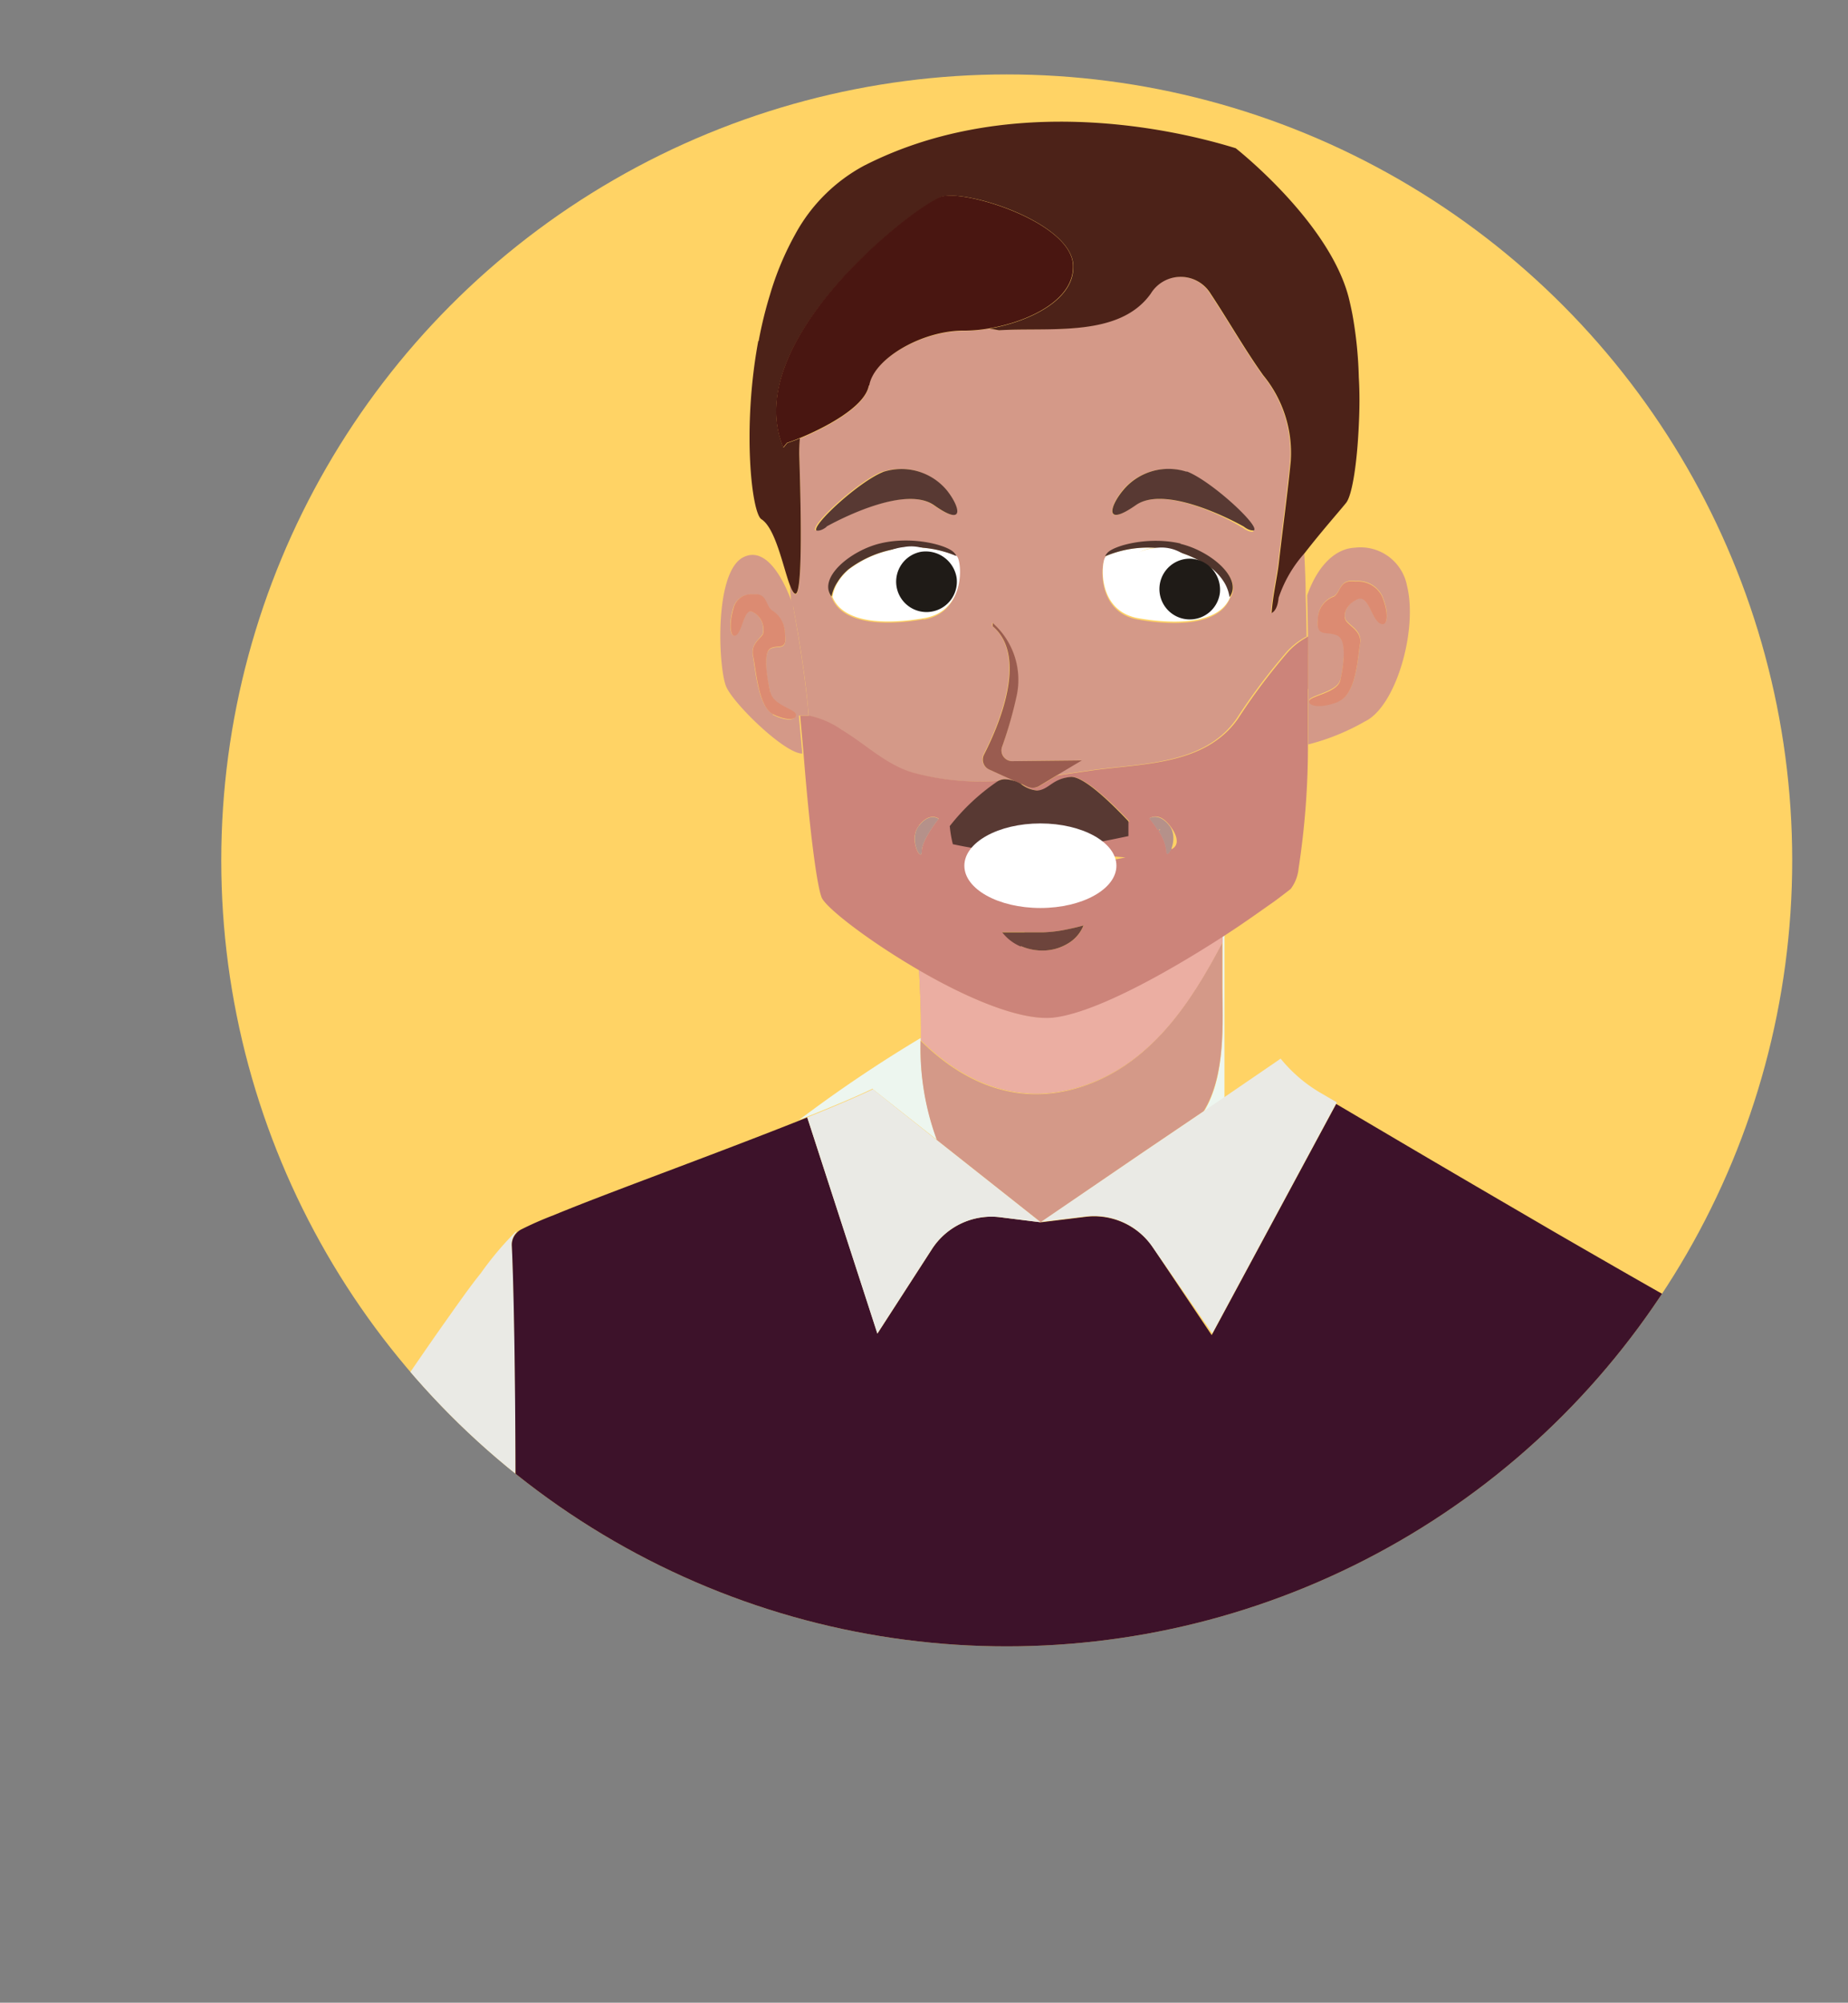 <svg xmlns="http://www.w3.org/2000/svg" xmlns:xlink="http://www.w3.org/1999/xlink" viewBox="0 0 146.08 158.21"><rect x="0" y="0" width="146.08" height="158.21" fill="#808080" stroke="none"/><defs><style>.cls-1{fill:none;}.cls-2{isolation:isolate;}.cls-3{clip-path:url(#clip-path);}.cls-4{fill:#ffd365;}.cls-5{fill:#edf6ef;}.cls-6{fill:#d49988;}.cls-7{mix-blend-mode:multiply;}.cls-8{clip-path:url(#clip-path-2);}.cls-9{fill:#ebaea2;}.cls-10{clip-path:url(#clip-path-3);}.cls-11{clip-path:url(#clip-path-4);}.cls-12{fill:#cc847a;}.cls-13{opacity:0.26;}.cls-14{clip-path:url(#clip-path-5);}.cls-15{fill:#f26631;}.cls-16{clip-path:url(#clip-path-6);}.cls-17{fill:#fff;}.cls-18{fill:#50352d;}.cls-19{fill:#583933;}.cls-20{opacity:0.44;}.cls-21{clip-path:url(#clip-path-7);}.cls-22{fill:#6f6c6c;}.cls-23{clip-path:url(#clip-path-8);}.cls-24{fill:#4c2218;}.cls-25{fill:#491611;}.cls-26{fill:#6d443c;}.cls-27{fill:#9a5c50;}.cls-28{fill:#eaeae5;}.cls-29{fill:#3d122a;}.cls-30{fill:#00a1b2;}.cls-31{opacity:0.4;}.cls-32{clip-path:url(#clip-path-9);}.cls-33{fill:#282828;}.cls-34{fill:#1f1b17;}</style><clipPath id="clip-path"><circle class="cls-1" cx="79.58" cy="67.97" r="62.09"/></clipPath><clipPath id="clip-path-2"><rect class="cls-1" x="96.64" y="73.97" height="0.5"/></clipPath><clipPath id="clip-path-3"><polygon class="cls-1" points="72.79 82.2 72.79 82.2 72.79 82.2 72.79 82.2"/></clipPath><clipPath id="clip-path-4"><rect class="cls-1" x="72.65" y="73.97" width="23.99" height="12.46"/></clipPath><clipPath id="clip-path-5"><rect class="cls-1" x="103.48" y="45.9" width="6.13" height="9.85"/></clipPath><clipPath id="clip-path-6"><rect class="cls-1" x="57.75" y="46.94" width="5.17" height="9.87"/></clipPath><clipPath id="clip-path-7"><rect class="cls-1" x="90.85" y="64.49" width="1.9" height="2.97"/></clipPath><clipPath id="clip-path-8"><rect class="cls-1" x="72.3" y="64.55" width="1.9" height="2.97"/></clipPath><clipPath id="clip-path-9"><rect class="cls-1" x="105.15" y="86.78" width="0.52" height="0.3"/></clipPath></defs><title>img_27_02</title><g class="cls-2"><g id="Layer_2" data-name="Layer 2"><g id="Layer_4" data-name="Layer 4"><g class="cls-3"><circle class="cls-4" cx="79.95" cy="66.13" r="66.13"/><path class="cls-5" d="M69,86.05l5.07,4a20.92,20.92,0,0,1-1.29-7.86h0V82a107,107,0,0,0-9.62,6.48l.64-.26h0c2.09-.84,3.91-1.6,5.19-2.22"/><path class="cls-5" d="M96.64,74c0,.17,0,.33,0,.5,0,1.27,0,2.53,0,3.44,0,2.67.29,7.06-1.49,9.89l1.64-1.11V73.9l-.12.08"/><path class="cls-6" d="M95.13,87.8c1.79-2.84,1.5-7.22,1.49-9.89,0-.91,0-2.17,0-3.44-2.55,4.85-5.72,9.7-11.3,11.44-5,1.54-9.27-.44-12.55-3.7a20.92,20.92,0,0,0,1.29,7.86l8.21,6.49L90.4,91Z"/><path class="cls-6" d="M72.8,81.16c0,.27,0,.57,0,.88v.16c0-.37,0-.72,0-1"/><path class="cls-5" d="M96.64,74h0c0,.17,0,.33,0,.5,0-.17,0-.33,0-.5"/><g class="cls-7"><g class="cls-8"><path class="cls-9" d="M96.64,74h0c0,.17,0,.33,0,.5,0-.17,0-.33,0-.5"/></g></g><polygon class="cls-5" points="72.79 82.2 72.79 82.2 72.79 82.2 72.79 82.2"/><g class="cls-7"><g class="cls-10"><polygon class="cls-9" points="72.79 82.2 72.79 82.2 72.79 82.2 72.79 82.2"/></g></g><path class="cls-6" d="M83.26,80.37c-2.61.3-6.86-1.56-10.61-3.73.08,1.5.16,3.35.15,4.52,0,.32,0,.67,0,1h0c3.28,3.27,7.56,5.24,12.55,3.7,5.58-1.74,8.76-6.58,11.3-11.44,0-.17,0-.33,0-.5-4.33,2.8-10,6-13.38,6.39"/><g class="cls-7"><g class="cls-11"><path class="cls-9" d="M83.26,80.37c-2.61.3-6.86-1.56-10.61-3.73.08,1.5.16,3.35.15,4.52,0,.32,0,.67,0,1h0c3.28,3.27,7.56,5.24,12.55,3.7,5.58-1.74,8.76-6.58,11.3-11.44,0-.17,0-.33,0-.5-4.33,2.8-10,6-13.38,6.39"/></g></g><path class="cls-6" d="M103.41,54.4c0,1.53,0,3,0,4.41A17.75,17.75,0,0,0,107.88,57c2.46-1.15,4.21-7.23,3.34-10.73a3.74,3.74,0,0,0-4.15-3c-1.67.09-3,1.64-3.74,3.76.06,2.5.1,5,.09,7.35m2.54-.68c.22-1,.59-3.15-.24-3.53s-1.69.16-1.54-1.21a1.93,1.93,0,0,1,1.27-1.87c.57-.35.42-1.38,1.71-1.19a2.13,2.13,0,0,1,2.07,1.12c.56,1.26.54,2.56-.14,2.19s-.92-2.3-1.79-1.9-1.2,1.27-.89,1.7,1.29.85,1.1,1.84-.27,4-1.73,4.54-2.38.32-2.29-.08,2.24-.65,2.46-1.63"/><path class="cls-6" d="M96.8,46a4.17,4.17,0,0,0-.74-.9,4.58,4.58,0,0,1,.74.9"/><path class="cls-6" d="M62.69,47.87s1,5.22,1.23,8.67h0a7.11,7.11,0,0,1,2.55,1.13c1.88,1.12,3.5,2.75,5.64,3.38a20.62,20.62,0,0,0,6.76.65,1.22,1.22,0,0,1,.52-.14,2.64,2.64,0,0,1,.6.08h.08l-1.91-.87a.86.86,0,0,1-.41-1.17c1.07-2.08,3.56-7.7.69-10.15v-.26a6,6,0,0,1,1.92,5.64A31.7,31.7,0,0,1,79.21,59,.86.86,0,0,0,80,60.13l5.44-.07-2,1.19,2.72-.39c4-.57,9-.39,11.57-4.06a47.74,47.74,0,0,1,4-5.33,5.84,5.84,0,0,1,1.57-1.2c0,1.4,0,2.78,0,4.13,0-2.36,0-4.85-.09-7.35,0-1.13-.06-2.26-.11-3.39a10.06,10.06,0,0,0-2.08,3.56c-.07.72-.3,1.07-.55,1.2.09-1.4.44-2.85.58-4.05.3-2.65.67-5.3.93-7.95a9.63,9.63,0,0,0-2.18-6.79c-1.49-2.09-2.74-4.31-4.16-6.45a2.77,2.77,0,0,0-4.72,0c-2.54,3.5-8,2.65-12,2.9l-.75-.12a11.57,11.57,0,0,1-2,.18c-3.25,0-7.13,2.18-7.49,4.34-.29,1.74-3.64,3.42-5.47,4.17A11.42,11.42,0,0,0,63.19,36c.08,2.94.33,11.18-.33,10.94-.14-.05-.27-.3-.41-.67,0,.39.05.77.08,1.16s.17.49.17.49m10.32,1c-3,.52-6.39.43-7.25-1.67h0c-1.09-1.48,1.52-3.66,3.89-4.21,2.54-.59,5.28.15,5.8.74a1.29,1.29,0,0,1,.17.24l-.07,0a.75.75,0,0,1,.15.27c.28.92.31,4.14-2.7,4.66m24.21-1.67h0c-.86,2.1-4.24,2.19-7.24,1.67s-3-3.73-2.71-4.66a.82.82,0,0,1,.16-.27l-.07,0a1.76,1.76,0,0,1,.17-.24c.52-.59,3.26-1.34,5.8-.74,2.38.55,5,2.73,3.89,4.21m1.86-5.25s-.3.1-.81-.29l-.2-.11C97,40.92,92,38.34,89.73,39.92c-2.5,1.77-2,.07-1-1.18a4.66,4.66,0,0,1,5-1.47c1.92.74,5.71,4.24,5.3,4.64M69.8,37.26a4.66,4.66,0,0,1,5,1.47c1.05,1.25,1.53,2.95-1,1.18-2.23-1.57-7.27,1-8.34,1.58l-.2.11c-.51.39-.81.29-.81.29-.4-.4,3.39-3.9,5.31-4.64"/><path class="cls-6" d="M66.19,46a4.66,4.66,0,0,1,.74-.9,4,4,0,0,0-.74.9"/><path class="cls-6" d="M95.91,45l0,0,0,0"/><path class="cls-6" d="M67.08,45l0,0,0,0"/><path class="cls-6" d="M63.92,56.54c-.25-3.45-1.23-8.67-1.23-8.67s-.06-.19-.17-.49c-.46-1.23-1.83-4.3-3.74-3.37-2.37,1.15-2,8.87-1.36,10.27s4.64,5.27,6,5.25c-.09-1-.18-2-.27-3,.25,0,.5,0,.75,0m-2.8-.12c-1.18-.62-1.39-3.58-1.58-4.57s.57-1.36.78-1.78a1.55,1.55,0,0,0-.79-1.72c-.71-.43-.8,1.46-1.32,1.81s-.59-1-.21-2.17a1.43,1.43,0,0,1,1.58-1c1-.14.94.88,1.4,1.24a2.16,2.16,0,0,1,1.09,1.9c.18,1.37-.53.8-1.16,1.14s-.24,2.5,0,3.49,1.93,1.32,2,1.71-.62.6-1.8,0"/><path class="cls-12" d="M103.41,54.4c0-1.35,0-2.73,0-4.12a5.84,5.84,0,0,0-1.57,1.2,47.74,47.74,0,0,0-4,5.33c-2.62,3.67-7.53,3.49-11.57,4.06l-2.72.39-1.37.83a1,1,0,0,1-.94.05l-.49-.22a2.39,2.39,0,0,0,1.31.54c.94,0,1.19-1,2.65-1.07,1-.08,3.29,2.15,4.56,3.5l-3.95,2.55c1.08-.23,10.35,1.86,6.22-1.88.6.54-.66-.92-.66-.92s.7-.55,1.57.55.7,1.89-.23,2c-8.24,1.26-7.92,2.07-8.24,1.56-.79.86,2.81,1.87-1.74,1.74-5.08-.14-5.2-1.83-4.93-2.63,0,0-.5-.71.74-.45-.11-.45-2.89-1.65-2.94-2.14a16.7,16.7,0,0,1,3.83-3.58,20.62,20.62,0,0,1-6.76-.65c-2.14-.62-3.76-2.26-5.64-3.38A7.11,7.11,0,0,0,64,56.54h0c-.24,0-.5,0-.75,0,.09,1,.18,2,.27,3C64,65.68,64.62,70.38,65,71c.56.93,3.86,3.45,7.67,5.66s8,4,10.61,3.73c3.35-.39,9.05-3.6,13.38-6.39l.12-.08c1.56-1,2.93-2,3.94-2.7.55-.41,1-.75,1.31-1a3.19,3.19,0,0,0,.62-1.61,63.73,63.73,0,0,0,.74-9.77c0-1.4,0-2.88,0-4.41M81,73.65c.54,0,1,0,1.54,0A10.74,10.74,0,0,0,84,73.49c.51-.1,1-.21,1.66-.38a2.91,2.91,0,0,1-1.24,1.43,3.86,3.86,0,0,1-1.85.55,4.3,4.3,0,0,1-1.86-.35,3.58,3.58,0,0,1-1.48-1.12c.64,0,1.2,0,1.74,0m-8.33-8.41c.86-1.09,1.56-.54,1.56-.54s-1.34,1.64-1.34,2.58-1.09-.94-.23-2"/><path class="cls-9" d="M80.1,61.63H80l.22.06Z"/><path class="cls-9" d="M86.63,66.58A7,7,0,0,0,82,65.18,6.78,6.78,0,0,0,77.23,67a23.32,23.32,0,0,0,3.28.27,37.23,37.23,0,0,0,6.12-.73"/><path class="cls-6" d="M105.77,55.43c1.46-.56,1.55-3.55,1.73-4.54s-.8-1.4-1.1-1.84,0-1.3.89-1.7,1.11,1.53,1.79,1.9.7-.93.14-2.19a2.13,2.13,0,0,0-2.07-1.12c-1.29-.2-1.14.84-1.71,1.19A1.93,1.93,0,0,0,104.17,49c-.14,1.38.72.83,1.54,1.21s.46,2.54.24,3.53-2.37,1.23-2.46,1.63.83.64,2.29.08"/><g class="cls-13"><g class="cls-14"><path class="cls-15" d="M105.77,55.43c1.46-.56,1.55-3.55,1.73-4.54s-.8-1.4-1.1-1.84,0-1.3.89-1.7,1.11,1.53,1.79,1.9.7-.93.14-2.19a2.13,2.13,0,0,0-2.07-1.12c-1.29-.2-1.14.84-1.71,1.19A1.93,1.93,0,0,0,104.17,49c-.14,1.38.72.83,1.54,1.21s.46,2.54.24,3.53-2.37,1.23-2.46,1.63.83.64,2.29.08"/></g></g><path class="cls-6" d="M60.89,54.72c-.22-1-.61-3.14,0-3.49s1.34.23,1.16-1.14A2.16,2.16,0,0,0,61,48.2c-.46-.36-.39-1.38-1.4-1.24A1.43,1.43,0,0,0,58,48c-.38,1.22-.3,2.51.21,2.17s.61-2.24,1.32-1.81a1.56,1.56,0,0,1,.79,1.72c-.22.42-1,.79-.78,1.78s.4,4,1.58,4.57,1.89.42,1.8,0-1.8-.73-2-1.71"/><g class="cls-13"><g class="cls-16"><path class="cls-15" d="M60.89,54.72c-.22-1-.61-3.14,0-3.49s1.34.23,1.16-1.14A2.16,2.16,0,0,0,61,48.2c-.46-.36-.39-1.38-1.4-1.24A1.43,1.43,0,0,0,58,48c-.38,1.22-.3,2.51.21,2.17s.61-2.24,1.32-1.81a1.56,1.56,0,0,1,.79,1.72c-.22.42-1,.79-.78,1.78s.4,4,1.58,4.57,1.89.42,1.8,0-1.8-.73-2-1.71"/></g></g><path class="cls-17" d="M75.56,43.89A8.58,8.58,0,0,0,67.08,45l0,0-.12.11a4.66,4.66,0,0,0-.74.9,3.13,3.13,0,0,0-.41,1.15v0h0c.86,2.1,4.24,2.19,7.25,1.67s3-3.73,2.7-4.66a.75.75,0,0,0-.15-.27m-3.62,4.17a2.4,2.4,0,1,1,2.2-2.7,2.46,2.46,0,0,1-2.2,2.7"/><path class="cls-18" d="M66.19,46a4,4,0,0,1,.74-.9l.12-.11,0,0a8.58,8.58,0,0,1,8.48-1.09l.07,0a1.4,1.4,0,0,0-.18-.24c-.52-.59-3.26-1.34-5.8-.74-2.37.55-5,2.73-3.89,4.21v0A3.13,3.13,0,0,1,66.19,46"/><path class="cls-17" d="M96.8,46a4.58,4.58,0,0,0-.74-.9L95.93,45l0,0a8.58,8.58,0,0,0-8.48-1.09.82.82,0,0,0-.16.27c-.28.92-.3,4.14,2.71,4.66s6.39.43,7.24-1.67h0v0A3.06,3.06,0,0,0,96.8,46m-2.94,0a2.53,2.53,0,1,1-2.21-2.69A2.46,2.46,0,0,1,93.86,46"/><path class="cls-18" d="M93.33,42.94c-2.53-.59-5.27.15-5.8.74a1.76,1.76,0,0,0-.17.24l.07,0A8.58,8.58,0,0,1,95.91,45l0,0,.13.12a4.23,4.23,0,0,1,.74.9,3.12,3.12,0,0,1,.41,1.15v0c1.09-1.48-1.52-3.66-3.89-4.21"/><path class="cls-19" d="M93.78,37.26a4.66,4.66,0,0,0-5,1.47c-1.05,1.25-1.53,2.95,1,1.18,2.23-1.57,7.27,1,8.34,1.58l.2.11c.5.39.81.29.81.29.41-.4-3.39-3.9-5.3-4.64"/><path class="cls-19" d="M65.31,41.61l.2-.11c1.08-.58,6.11-3.16,8.34-1.58,2.51,1.77,2,.07,1-1.18a4.66,4.66,0,0,0-5-1.47c-1.92.74-5.71,4.24-5.31,4.64,0,0,.31.1.81-.3"/><path class="cls-9" d="M91.58,65.65a3.48,3.48,0,0,1,.61,1.55c0,.94,1.09-.94.23-2s-1.57-.55-1.57-.55a11.16,11.16,0,0,1,.66.92l.21-.05-.14.16"/><g class="cls-20"><g class="cls-21"><path class="cls-22" d="M91.58,65.65a3.48,3.48,0,0,1,.61,1.55c0,.94,1.09-.94.23-2s-1.57-.55-1.57-.55a11.16,11.16,0,0,1,.66.92l.21-.05-.14.16"/></g></g><path class="cls-9" d="M72.86,67.27c0-.94,1.34-2.58,1.34-2.58s-.7-.55-1.56.54.23,3,.23,2"/><g class="cls-20"><g class="cls-23"><path class="cls-22" d="M72.86,67.27c0-.94,1.34-2.58,1.34-2.58s-.7-.55-1.56.54.23,3,.23,2"/></g></g><path class="cls-24" d="M59.94,26.94c-1.28,6.87-.53,13.59.25,14.08,1.12.71,1.72,3.82,2.25,5.21.14.37.28.62.41.67.67.24.42-8,.33-10.94a11.42,11.42,0,0,1,.05-1.33c-.45.18-.81.31-1,.37l-.3.36c-3.54-8.5,10.6-19.15,12.49-19.8s10.27,2,10.42,5.4c.13,2.75-3.51,4.46-6.62,5l.75.13c4-.25,9.51.61,12-2.9a2.77,2.77,0,0,1,4.72,0c1.42,2.14,2.67,4.36,4.16,6.45a9.65,9.65,0,0,1,2.18,6.79c-.26,2.65-.63,5.3-.93,7.95-.13,1.2-.49,2.65-.58,4.05.25-.13.48-.47.55-1.2a10.1,10.1,0,0,1,2.08-3.56c1.3-1.68,2.8-3.37,3.26-3.95s.86-3,1-6.13c.06-1.2.08-2.48,0-3.78a32.15,32.15,0,0,0-.51-5c-.09-.46-.19-.91-.3-1.35-1.58-6-8.92-11.75-8.92-11.75C91.63,9.84,79.12,7.55,68.28,13.1a13.39,13.39,0,0,0-5.42,5.41,23.34,23.34,0,0,0-2,4.79,32.44,32.44,0,0,0-.89,3.64"/><path class="cls-25" d="M68.71,30.46c.36-2.16,4.24-4.37,7.49-4.34a11.57,11.57,0,0,0,2-.18c3.11-.53,6.75-2.24,6.62-5-.15-3.38-8.53-6-10.42-5.4s-16,11.3-12.49,19.8l.3-.36c.2-.06.56-.19,1-.37,1.83-.75,5.18-2.43,5.47-4.17"/><path class="cls-26" d="M80.7,74.74a4.29,4.29,0,0,0,1.86.35,3.86,3.86,0,0,0,1.85-.55,2.91,2.91,0,0,0,1.24-1.43c-.62.17-1.15.28-1.66.38a10.74,10.74,0,0,1-1.49.16c-.49,0-1,0-1.54,0s-1.1,0-1.74,0a3.58,3.58,0,0,0,1.48,1.13"/><path class="cls-27" d="M80.72,61.92l.49.22a1,1,0,0,0,.94-.05l1.37-.83,2-1.19L80,60.13A.85.85,0,0,1,79.21,59a32,32,0,0,0,1.18-4.15,6,6,0,0,0-1.92-5.64v.26c2.88,2.45.38,8.07-.69,10.15a.86.86,0,0,0,.41,1.17l1.91.87.15.07a2.54,2.54,0,0,1,.47.21"/><path class="cls-19" d="M75.08,65.29a9,9,0,0,0,.24,1.4c.56.12,1.21.25,1.92.35A6.78,6.78,0,0,1,82,65.18a7,7,0,0,1,4.6,1.39c.94-.17,1.83-.36,2.6-.52V64.88c-1.27-1.35-3.53-3.58-4.56-3.5-1.46.12-1.71,1-2.65,1.07a2.39,2.39,0,0,1-1.31-.54,2.54,2.54,0,0,0-.47-.21L80,61.64a2.61,2.61,0,0,0-.59-.08,1.22,1.22,0,0,0-.52.14,16.74,16.74,0,0,0-3.83,3.58"/><path class="cls-28" d="M39.86,154.15l.06-.34c0-.89,0-1.73,0-2.52-1.73-1.19-1-3.25-1.53-3.57s-3.17.41-5.3,1.43c1.36-1.55,2.78-4.27,3.29-9,.58-5.42,2.87-14.74,4.37-24,0-7.55-.12-14.34-.29-17.79a1.34,1.34,0,0,1,.35-1l0-.1A25.35,25.35,0,0,0,38,100.59c-.81,1-1.71,2.28-2.68,3.65-1.23,1.73-2.57,3.69-4,5.78-3.31,5-7,10.66-10.22,15.91-2.57,4.13-4.9,8-6.65,10.93s-2.81,4.85-3.12,5.58c-1,2.17-6.64,9.71-11.18,15.58l-.15.2H37.8c0-.13.1-.29.18-.47.35-.81,1-2.09,1.88-3.6"/><path class="cls-29" d="M125.17,155.24h0c6.86-14.17,17.4-34.89,18.1-36.16a2.2,2.2,0,0,1,.46-.59h0l.12-.1.05,0,.07,0,.12-.07h0a2.09,2.09,0,0,1,.56-.2,1.13,1.13,0,0,0,.29-.09l0,0,.18-.11.14-.13.08-.08a1.2,1.2,0,0,0,.15-.22l0,0a1.37,1.37,0,0,0,.15-.62s0-.09,0-.12h0a1.33,1.33,0,0,0-.12-.46c-1.69-3.6-5.87-9.61-11.21-12.46-2.15-1.15-6.51-3.66-11.43-6.5l-2.57-1.5c-3.23-1.88-6.58-3.84-9.6-5.62l-5.09-3-9.84,18.26L91.1,98.5a5.6,5.6,0,0,0-5.29-2.37l-3.53.43-3.21-.4a5.6,5.6,0,0,0-5.4,2.52l-4.31,6.67L63.81,88.27l-.64.26c-2.9,1.15-6.26,2.43-9.47,3.64C49.83,93.63,46.17,95,43.76,96a27.11,27.11,0,0,0-2.61,1.15,1.36,1.36,0,0,0-.34.28,1.35,1.35,0,0,0-.35,1c.16,3.44.27,10.23.29,17.78,0,.79,0,1.58,0,2.38,0,12.38-.19,26-.66,30-.09.81-.15,1.73-.17,2.73,0,.79,0,1.63,0,2.52,0,.07,0,.15,0,.23,0,1.31.11,2.71.22,4.18H41c.14-.7.22-1.08.22-1.08s85.38-59.41,82.31-4.38c-.11,1.89-.22,3.71-.33,5.47h.52l.81-1.69.62-1.28"/><path class="cls-30" d="M104.37,86.32l.79.46-.79-.46"/><path class="cls-28" d="M69,86.05c-1.29.61-3.1,1.38-5.19,2.22h0l5.54,17.08,4.31-6.67a5.6,5.6,0,0,1,5.4-2.52l3.21.4-8.21-6.49Z"/><path class="cls-5" d="M105.67,87.06l-.51-.28.12.07.4.23v0"/><g class="cls-31"><g class="cls-32"><path class="cls-33" d="M105.67,87.06l-.51-.28.12.07.4.23v0"/></g></g><path class="cls-28" d="M105.15,86.78l-.79-.46a11.65,11.65,0,0,1-3.13-2.69l-.65.45-3.82,2.61L95.13,87.8,90.4,91l-8.11,5.53,3.53-.43A5.6,5.6,0,0,1,91.1,98.5l4.73,6.84,9.84-18.26-.4-.23-.12-.07"/><ellipse class="cls-17" cx="82.24" cy="68.39" rx="6.01" ry="3.34"/><polygon class="cls-1" points="114.81 121.61 37.65 121.61 46.79 0.81 123.94 0.81 114.81 121.61"/><path class="cls-17" d="M71.43,43.22c-1.79.2-3.06,1.54-2.84,3a3.14,3.14,0,0,0,3.63,2.29c1.79-.2,3.06-1.54,2.85-3a3.14,3.14,0,0,0-3.63-2.29"/><path class="cls-17" d="M91.18,43.31c-1.79.2-3.06,1.54-2.84,3A3.14,3.14,0,0,0,92,48.61c1.79-.2,3.06-1.54,2.85-3a3.14,3.14,0,0,0-3.63-2.3"/><path class="cls-34" d="M94.22,44.14a2.4,2.4,0,1,0,2.21,2.7,2.46,2.46,0,0,0-2.21-2.7"/><path class="cls-34" d="M72.81,43.59a2.4,2.4,0,1,0,2.81,2.06,2.47,2.47,0,0,0-2.81-2.06"/></g></g></g></g></svg>